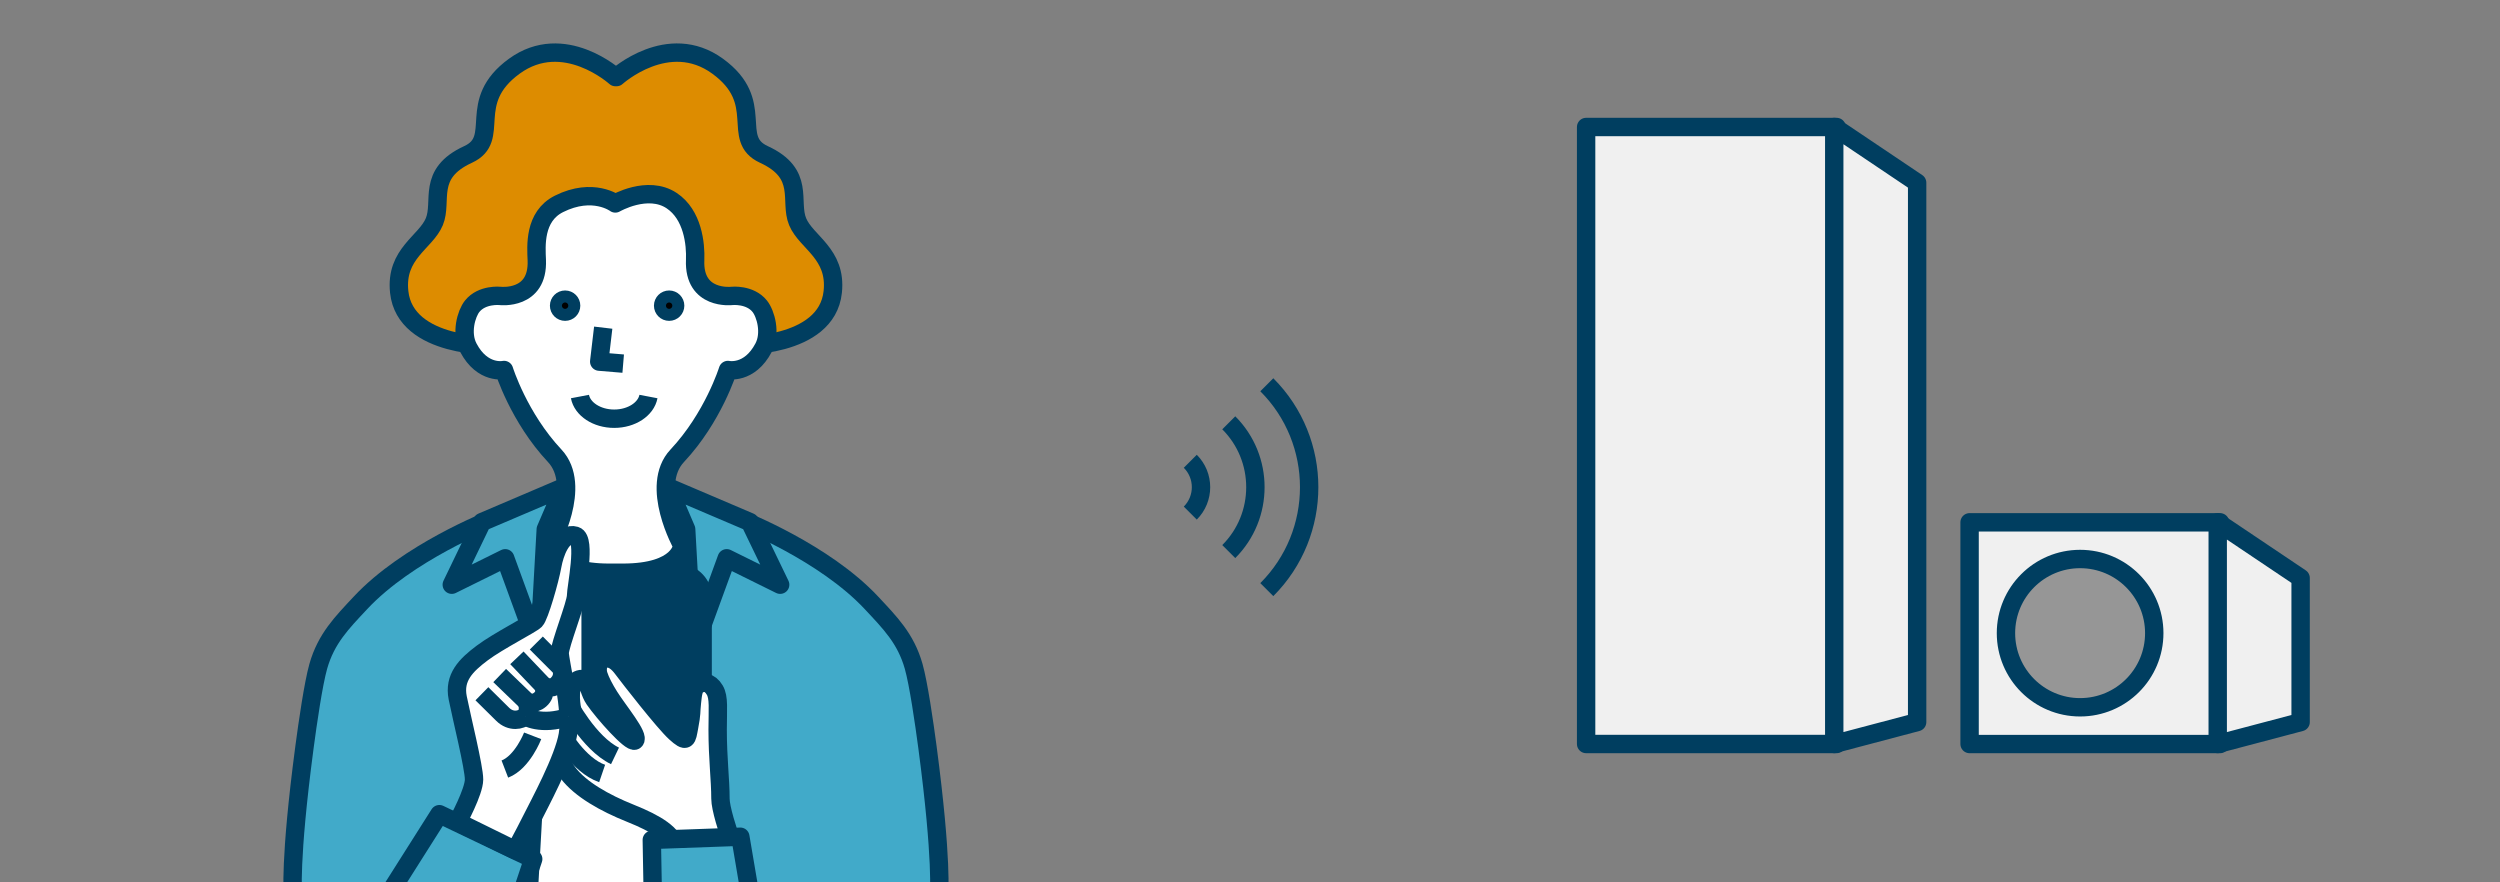 <?xml version="1.0" encoding="UTF-8"?><svg id="_イヤー_1" xmlns="http://www.w3.org/2000/svg" width="340" height="120" xmlns:xlink="http://www.w3.org/1999/xlink" viewBox="0 0 340 120"><rect x="0" y="0" width="340" height="120" fill="#808080" stroke="none"/><defs><clipPath id="clippath"><rect x="30.513" y="-3.339" width="105.418" height="123.339" style="fill:none;"/></clipPath></defs><g style="clip-path:url(#clippath);"><g><g><path d="M39.843,121.705s-.502-4.474,1.568-20.108c.434-3.278,1.211-8.634,1.874-10.975,1.075-3.795,3.228-5.945,5.737-8.631,6.423-6.876,17.595-11.258,17.595-11.258h34.308s11.172,4.382,17.595,11.258c2.509,2.687,4.663,4.836,5.737,8.631,.663,2.342,1.44,7.698,1.874,10.975,2.07,15.634,1.568,20.108,1.568,20.108" style="fill:#41aac9; stroke:#003e60; stroke-linejoin:round; stroke-width:2.5px;"/><polyline points="71.892 121.641 74.728 70.803 92.815 70.803 95.651 121.641" style="fill:#fff; stroke:#003e60; stroke-linejoin:round; stroke-width:2.5px;"/><path d="M100.201,47.028s12.227,.402,13.053-7.322c.559-5.23-3.605-6.736-4.775-9.551-1.17-2.815,1.114-6.526-4.595-9.153-4.651-2.14,.439-7.112-6.289-12.001s-13.749,1.482-13.749,1.482h-.147s-7.021-6.371-13.749-1.482c-6.728,4.889-1.638,9.862-6.289,12.001-5.709,2.626-3.425,6.337-4.595,9.153-1.17,2.815-5.334,4.321-4.775,9.551,.825,7.724,13.053,7.322,13.053,7.322h32.859Z" style="fill:#dd8c00; stroke:#003e60; stroke-linejoin:round; stroke-width:2.5px;"/><path d="M94.54,35.374c-.226,5.495,4.987,4.871,4.987,4.871,0,0,2.463-.266,3.8,1.407,.802,1.004,1.566,3.641,.527,5.624-1.933,3.69-4.857,3.044-4.857,3.044,0,0-1.997,6.446-6.893,11.665-3.857,4.111,.679,12.196,.679,12.196,0,0-.149,3.712-8.102,3.712h-1.818c-7.954,0-8.102-3.712-8.102-3.712,0,0,4.535-8.085,.679-12.196-4.897-5.219-6.893-11.665-6.893-11.665,0,0-2.924,.647-4.857-3.044-1.038-1.982-.275-4.619,.527-5.624,1.336-1.674,3.8-1.407,3.8-1.407,0,0,5.214,.624,4.987-4.871-.077-1.865-.406-5.934,3.017-7.645,4.643-2.322,7.663-.06,7.663-.06,0,0,4.392-2.563,7.667-.38,2.865,1.91,3.281,5.873,3.19,8.084Z" style="fill:#fff; stroke:#003e60; stroke-linejoin:round; stroke-width:2.5px;"/><g><g><circle cx="76.855" cy="41.571" r=".817" style="stroke:#003e60; stroke-linejoin:round; stroke-width:2.5px;"/><circle cx="91.003" cy="41.571" r=".817" style="stroke:#003e60; stroke-linejoin:round; stroke-width:2.5px;"/></g><polyline points="82.037 44.562 81.493 49.181 84.754 49.453" style="fill:none; stroke:#003e60; stroke-linejoin:round; stroke-width:2.5px;"/><path d="M78.873,53.928c.324,1.705,2.283,3.017,4.658,3.017s4.333-1.312,4.658-3.017" style="fill:none; stroke:#003e60; stroke-linejoin:round; stroke-width:2.5px;"/></g><g><polygon points="76.678 66.258 65.553 71.001 61.441 79.52 68.708 75.927 73.298 88.502 74.224 71.983 76.678 66.258" style="fill:#41aac9; stroke:#003e60; stroke-linejoin:round; stroke-width:2.5px;"/><polygon points="90.865 66.258 101.989 71.001 106.102 79.52 98.834 75.927 94.245 88.502 93.319 71.983 90.865 66.258" style="fill:#41aac9; stroke:#003e60; stroke-linejoin:round; stroke-width:2.5px;"/></g></g><g><g><g><rect x="80.324" y="77.996" width="15.236" height="29.903" rx="3" ry="3" style="fill:#003e60;"/><rect x="80.324" y="77.996" width="15.236" height="29.903" rx="3" ry="3" style="fill:none; stroke:#003e60; stroke-linejoin:round; stroke-width:2.5px;"/></g><path d="M101.683,120.429s-3.702-9.256-3.702-11.819-.381-5.474-.381-9.361c0-2.782,.209-4.393-.397-5.404-.715-1.192-1.589-1.113-2.265-.742-.637,.349-.709,1.276-.835,2.411-.159,1.43,0,1.351-.394,3.413-.312,1.637-.285,2.136-1.851,.712-1.566-1.424-6.257-7.461-7.212-8.735-1.192-1.589-2.186-1.518-2.898-1.09-.356,.214-.617,1.14-.361,1.965s.841,1.921,1.47,2.925c1.236,1.973,4.188,5.473,3.483,6.009-.531,.404-4.228-3.744-5.51-5.596-.604-.873-.874-2.225-.874-2.225,0,0-.636-1.113-1.748-.159-1.02,.874-.397,3.815-.397,3.815,0,0-1.068-.408-1.669,1.033-.397,.954,.053,2.059,.053,2.059,0,0-1.006,2.789,1.06,5.491,1.679,2.196,4.921,4.05,8.48,5.474,3.56,1.424,5.838,2.848,6.123,4.699s.285,5.838,.285,5.838" style="fill:#fff; stroke:#003e60; stroke-linejoin:round; stroke-width:2.5px;"/><path d="M77.175,95.514s2.906,5.579,6.466,7.288" style="fill:#fff; stroke:#003e60; stroke-linejoin:round; stroke-width:2.5px;"/><path d="M76.195,99.64s2.49,4.458,5.696,5.553" style="fill:#fff; stroke:#003e60; stroke-linejoin:round; stroke-width:2.5px;"/></g><polyline points="103.337 129.449 100.684 113.796 88.645 114.226 88.919 129.496" style="fill:#41aac9; stroke:#003e60; stroke-linejoin:round; stroke-width:2.5px;"/></g><g><polyline points="49.211 127.375 59.754 110.728 72.516 116.832 68.632 128.485" style="fill:#41aac9; stroke:#003e60; stroke-linejoin:round; stroke-width:2.5px;"/><path d="M62.235,111.775s2.235-4.098,2.235-5.763-1.665-8.323-2.22-11.098c-.555-2.774,1.11-4.439,3.329-6.104,2.22-1.665,6.659-3.884,7.214-4.439,.555-.555,1.976-5.487,2.325-7.457,.289-1.627,1.292-4.613,3.137-4.06,1.503,.451,.087,7.078,.087,8.187s-2.22,6.659-2.22,7.769,1.665,7.769,1.11,11.098c-.555,3.329-3.884,9.433-4.994,11.653-1.11,2.22-2.151,4.077-2.151,4.077l-7.853-3.862Z" style="fill:#fff; stroke:#003e60; stroke-linejoin:round; stroke-width:2.5px;"/><path d="M65.539,94.35s1.706,1.673,2.815,2.783,2.497,.823,3.066,.282c.66-.627,.264-1.947,.264-1.947,0,0,.88,.447,1.781-.329,.957-.825,.438-1.89,.438-1.89,0,0,1.027,.689,1.904-.188,1.11-1.11,.46-2.272,.46-2.272l-3.33-3.337" style="fill:#fff; stroke:#003e60; stroke-linejoin:round; stroke-width:2.5px;"/><line x1="71.684" y1="95.469" x2="67.956" y2="91.873" style="fill:#fff; stroke:#003e60; stroke-linejoin:round; stroke-width:2.5px;"/><line x1="73.903" y1="93.249" x2="70.298" y2="89.465" style="fill:#fff; stroke:#003e60; stroke-linejoin:round; stroke-width:2.5px;"/><path d="M71.42,97.416s2.13,1.364,5.913,.073" style="fill:#fff; stroke:#003e60; stroke-linejoin:round; stroke-width:2.5px;"/><path d="M72.443,100.072s-1.384,3.598-3.783,4.521" style="fill:#fff; stroke:#003e60; stroke-linejoin:round; stroke-width:2.5px;"/></g></g></g><g><rect x="215.713" y="17.271" width="34.061" height="83.913" style="fill:#f0f0f0; stroke:#003e60; stroke-linecap:round; stroke-linejoin:round; stroke-width:2.5px;"/><polygon points="260.731 24.849 249.457 17.271 249.457 101.184 260.731 98.203 260.731 24.849" style="fill:#f0f0f0; stroke:#003e60; stroke-linecap:round; stroke-linejoin:round; stroke-width:2.5px;"/><rect x="267.864" y="71.034" width="34.061" height="30.154" style="fill:#f0f0f0; stroke:#003e60; stroke-linecap:round; stroke-linejoin:round; stroke-width:2.5px;"/><polygon points="312.884 78.606 301.61 71.034 301.61 101.184 312.884 98.203 312.884 78.606" style="fill:#f0f0f0; stroke:#003e60; stroke-linecap:round; stroke-linejoin:round; stroke-width:2.5px;"/><circle cx="282.895" cy="86.108" r="10.084" style="fill:#969696; stroke:#003e60; stroke-linecap:round; stroke-linejoin:round; stroke-width:2.5px;"/></g><g><path d="M167.112,57.501c4.828,4.828,4.828,12.685,0,17.513" style="fill:none; stroke:#003e60; stroke-linejoin:round; stroke-width:2.5px;"/><path d="M172.286,52.327c7.681,7.681,7.681,20.18,0,27.861" style="fill:none; stroke:#003e60; stroke-linejoin:round; stroke-width:2.5px;"/><path d="M161.879,69.781c1.946-1.946,1.946-5.101,0-7.048" style="fill:none; stroke:#003e60; stroke-linejoin:round; stroke-width:2.5px;"/></g></svg>